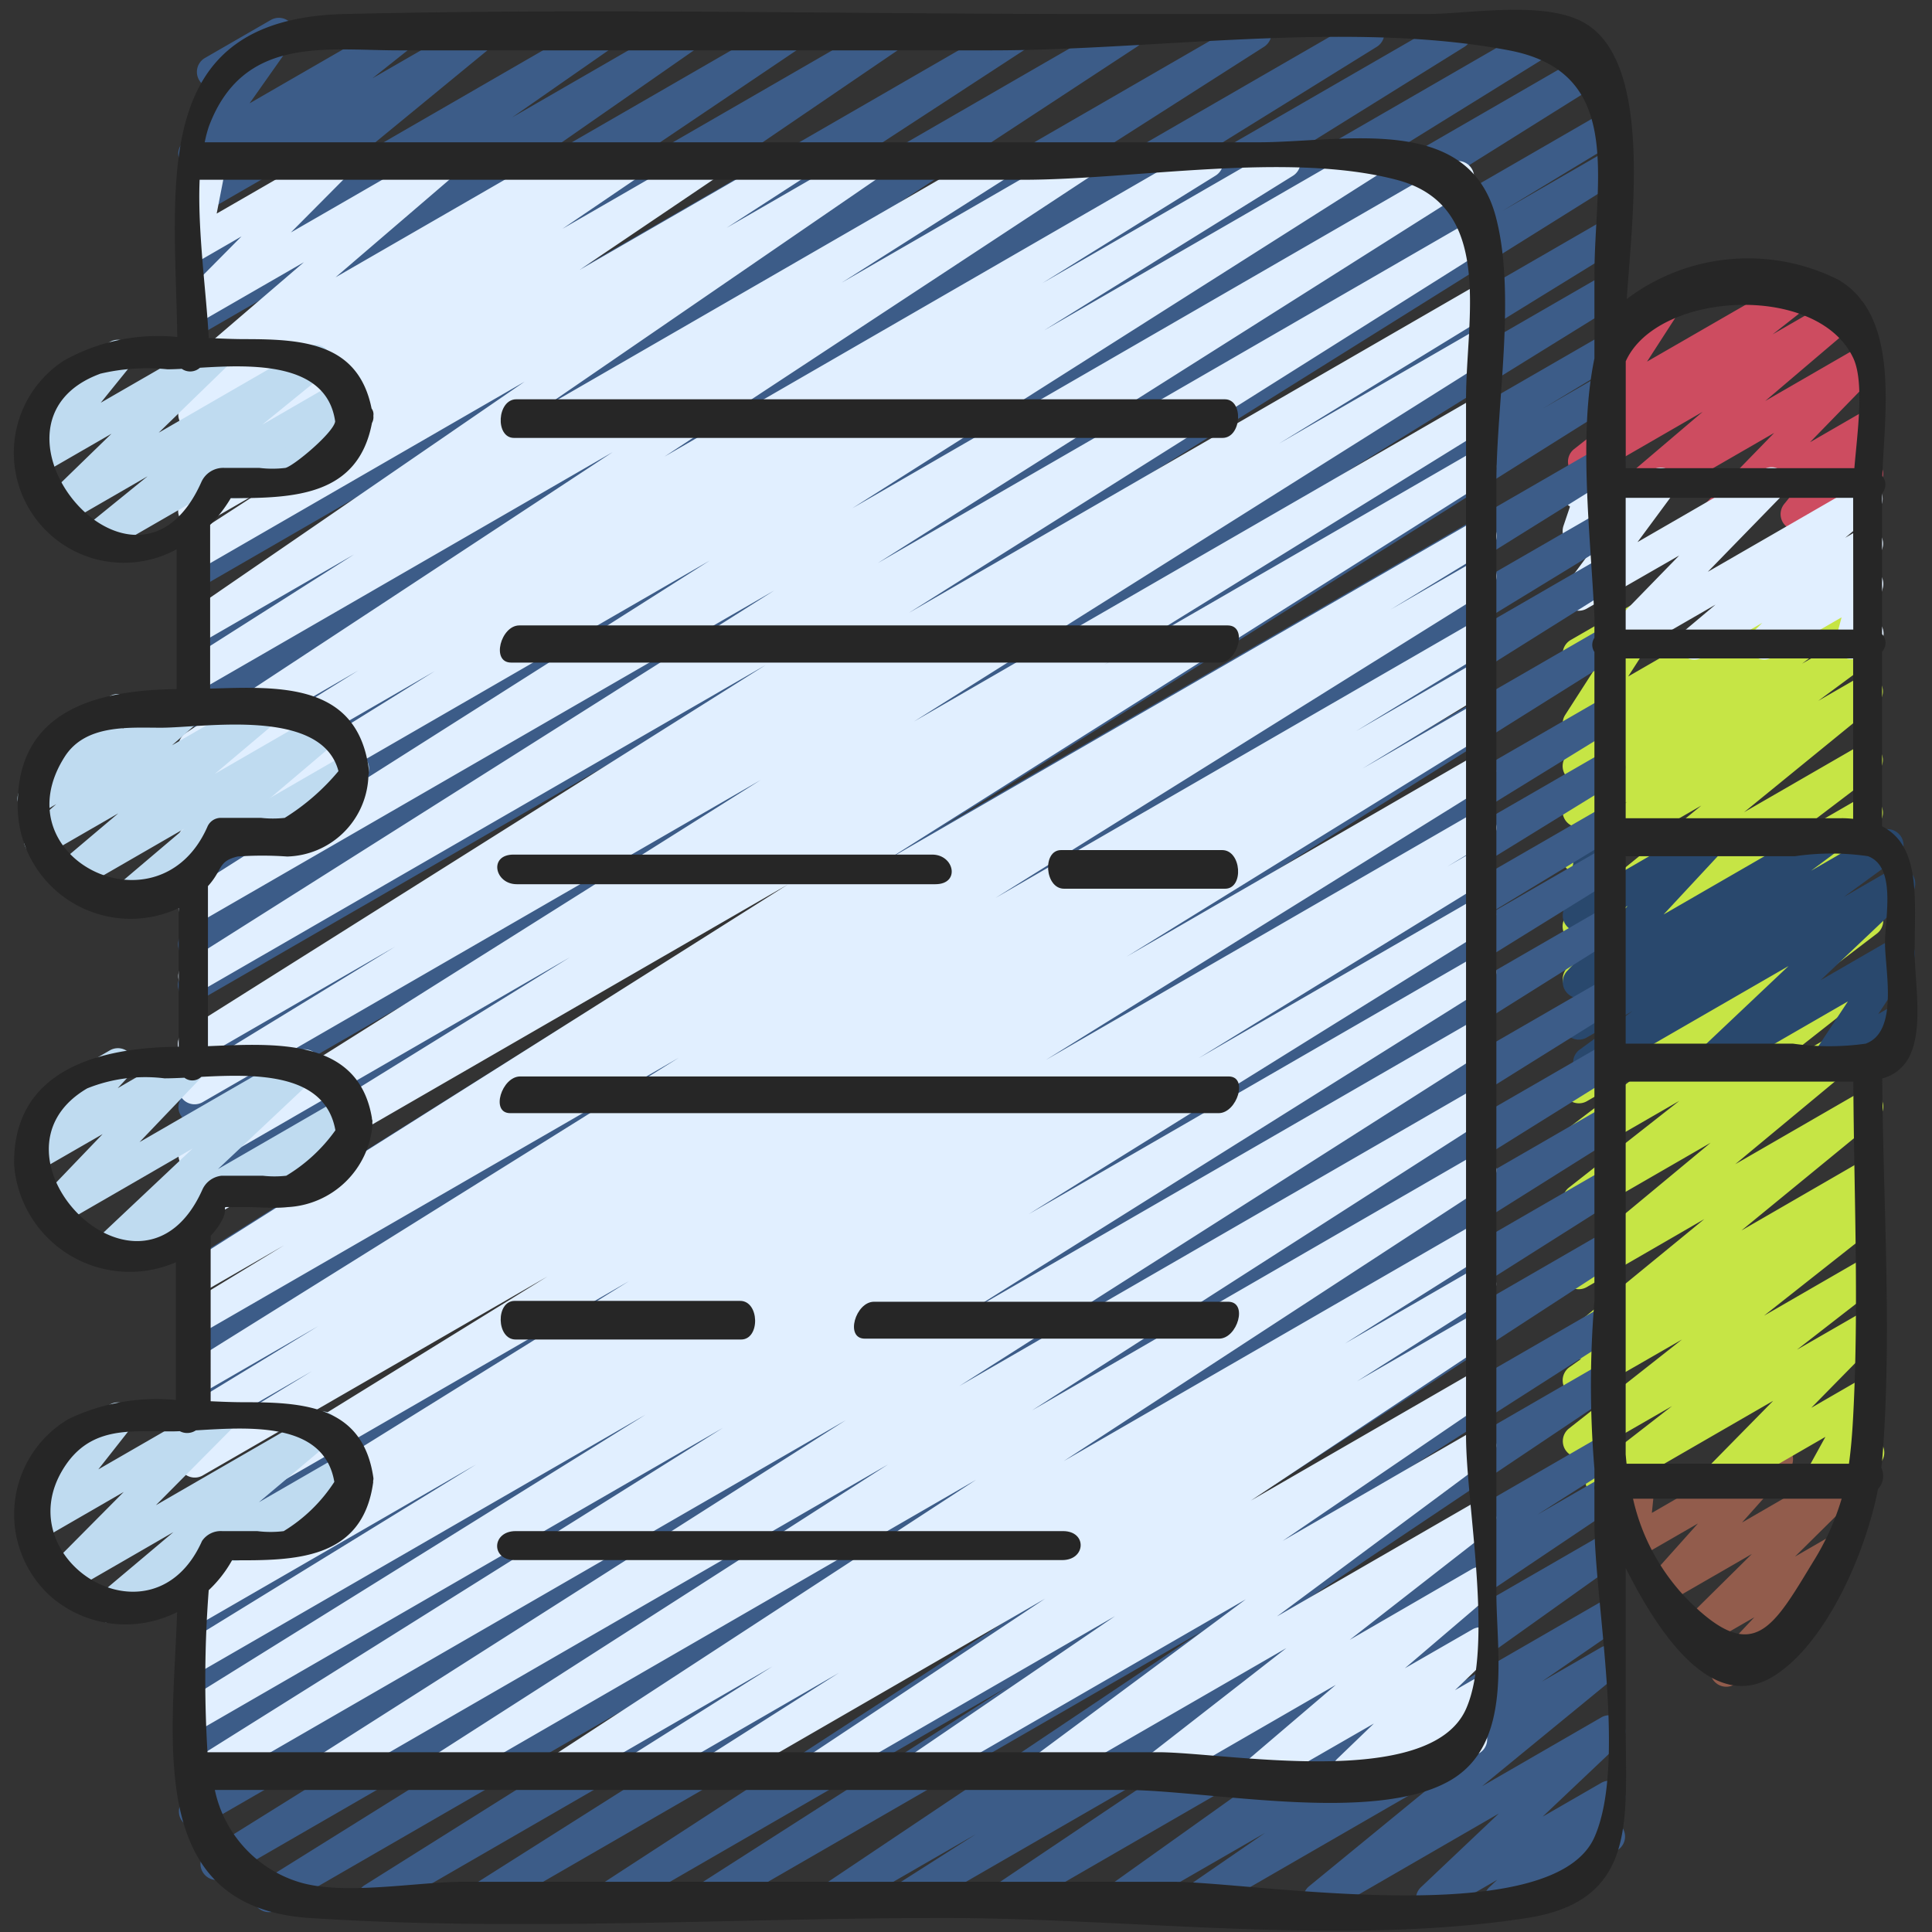 <?xml version="1.0" encoding="UTF-8"?>
<svg xmlns="http://www.w3.org/2000/svg" id="icons" viewBox="0 0 60 60" width="512" height="512"><rect x="0" y="0" width="60" height="60" fill="#333333" stroke="none"/><path d="M53.611,52.383a.5.5,0,0,1-.364-.843l1.236-1.315-1.6.923a.5.5,0,0,1-.6-.788l2.124-2.1-2.512,1.45a.5.5,0,0,1-.623-.766l1.459-1.631-1.78,1.027a.5.5,0,0,1-.747-.484l.116-1.132-.015.008a.5.5,0,1,1-.5-.865l.863-.5a.5.5,0,0,1,.522.013.5.5,0,0,1,.225.471L51.3,46.985l3.636-2.1a.5.5,0,0,1,.623.765L54.1,47.283l3.168-1.829a.5.5,0,0,1,.6.788l-2.123,2.1,1.177-.68a.5.5,0,0,1,.614.775l-2.02,2.15a.492.492,0,0,1,.11.133.5.5,0,0,1-.183.682l-1.581.912A.49.49,0,0,1,53.611,52.383Z" fill="#925c4c"/><path d="M53.336,16.472a.5.5,0,0,1-.358-.848l2.121-2.18-4.539,2.62a.5.5,0,0,1-.575-.814l2.892-2.46-3.431,1.981a.5.5,0,0,1-.558-.827l1.22-.958-.253.147a.5.5,0,0,1-.669-.7l1.264-1.956a.5.5,0,0,1-.383-.916L51.726,8.6a.5.5,0,0,1,.67.7L51.15,11.23,55.712,8.6a.5.5,0,0,1,.559.826l-1.221.958,2.09-1.207a.5.5,0,0,1,.574.814l-2.893,2.461,2.9-1.674a.5.5,0,0,1,.608.782L56.21,13.735l1.515-.875a.5.5,0,0,1,.637.749l-.5.618a.5.5,0,0,1,.369.919L56.049,16.4a.5.5,0,0,1-.638-.749l.465-.572-2.29,1.322A.5.5,0,0,1,53.336,16.472Z" fill="#cd4c60"/><path d="M49.738,46.5a.5.5,0,0,1-.306-.894l2.494-1.939L49.28,45.192a.5.5,0,0,1-.559-.825L52.236,41.6,49.28,43.3a.5.5,0,0,1-.539-.841l.368-.26a.5.5,0,0,1-.4-.881l4.22-3.458L49.28,39.971a.5.5,0,0,1-.569-.818l4.415-3.664-3.846,2.22a.5.5,0,0,1-.558-.826l3.431-2.695L49.28,35.846a.5.5,0,0,1-.552-.83l2.69-2.049L49.28,34.2a.5.5,0,0,1-.564-.821l4.006-3.244L49.28,32.123a.5.5,0,0,1-.542-.838l.935-.674-.393.226a.5.5,0,0,1-.552-.831l2.678-2.037L49.28,29.2a.5.5,0,0,1-.566-.821l4.123-3.362L49.28,27.067a.5.5,0,0,1-.547-.836l1.8-1.331-1.256.725a.5.5,0,0,1-.55-.833l1.43-1.073-.88.508a.5.5,0,0,1-.561-.824l.778-.622-.217.125a.5.5,0,0,1-.671-.7l1.1-1.71-.429.247a.5.5,0,0,1-.5-.866L50.993,18.6a.5.5,0,0,1,.671.7l-1.1,1.709,4.189-2.418a.5.5,0,0,1,.561.824l-.779.622,2.31-1.333a.5.5,0,0,1,.55.833l-1.431,1.074L57.72,19.6a.5.5,0,0,1,.547.835l-1.8,1.331,1.256-.726a.5.5,0,0,1,.566.821l-4.125,3.363,3.562-2.056a.5.5,0,0,1,.552.831L55.6,26.034l2.125-1.227a.5.5,0,0,1,.542.839l-.932.672.392-.227a.5.5,0,0,1,.564.822l-4.007,3.244,3.444-1.989a.5.5,0,0,1,.553.832l-2.689,2.047,2.138-1.235a.5.5,0,0,1,.559.826l-3.436,2.7,2.88-1.662a.5.5,0,0,1,.57.817L53.89,36.155l3.846-2.22a.5.5,0,0,1,.568.819l-4.222,3.46L57.739,36.1a.5.5,0,0,1,.539.84l-.365.258a.5.5,0,0,1,.387.887L54.783,40.86l2.959-1.708a.5.5,0,0,1,.557.827l-2.492,1.937L57.744,40.8a.5.5,0,0,1,.607.783l-2.1,2.138,1.495-.864a.5.5,0,0,1,.688.674l-.621,1.124a.5.5,0,0,1,.435.9l-1.484.856a.5.5,0,0,1-.688-.674l.614-1.114-3.117,1.8a.5.5,0,0,1-.606-.783l2.1-2.136-5.076,2.932A.491.491,0,0,1,49.738,46.5Z" fill="#c6e545"/><path d="M50.172,20.5a.5.5,0,0,1-.359-.849l2.336-2.4L49.28,18.9a.5.5,0,0,1-.652-.73l1.122-1.518-.47.271a.5.5,0,0,1-.722-.6l.2-.591a.5.5,0,0,1,.02-.854l.5-.29a.5.5,0,0,1,.723.6l-.068.2,1.39-.8a.5.5,0,0,1,.652.731l-1.121,1.517,3.912-2.259a.5.5,0,0,1,.609.781l-2.337,2.4,4.68-2.7a.5.5,0,0,1,.571.816l-.985.828.422-.245a.5.5,0,0,1,.6.792l-.4.39a.5.5,0,0,1,.545.626l-.259.965a.5.5,0,0,1,.034.884l-.5.29a.5.5,0,0,1-.733-.563l.179-.669-2.148,1.241a.5.5,0,0,1-.6-.792l.285-.278-1.864,1.077a.5.5,0,0,1-.571-.816l.984-.827-2.859,1.651A.5.5,0,0,1,50.172,20.5Z" fill="#e1efff"/><path d="M49.348,33.5a.5.5,0,0,1-.294-.9L50.7,31.4l-1.418.819a.5.5,0,0,1-.549-.834l.82-.609-.271.156a.5.5,0,0,1-.616-.773l1.884-2.027-1.268.733a.5.5,0,0,1-.739-.535l.32-1.536a.5.5,0,0,1-.081-.9l.5-.289a.5.5,0,0,1,.74.535l-.272,1.3L52.933,25.6a.5.5,0,0,1,.616.773L51.664,28.4l4.85-2.8a.5.5,0,0,1,.548.834l-.819.609,2.119-1.224a.5.5,0,0,1,.544.838l-1.645,1.2,1.459-.843a.5.5,0,0,1,.593.8l-2.772,2.626,2.179-1.258a.5.5,0,0,1,.667.709l-1.055,1.6.388-.223a.5.5,0,0,1,.5.865L57,33.407a.5.5,0,0,1-.667-.708l1.056-1.6-4.018,2.319a.5.5,0,0,1-.594-.8L55.546,30,49.6,33.432A.491.491,0,0,1,49.348,33.5Z" fill="#29486d"/><path d="M11.589,59.47a.5.5,0,0,1-.266-.924l15.712-9.871L8.591,59.323a.5.5,0,0,1-.515-.856L24.914,47.961,6.964,58.324a.5.5,0,0,1-.515-.856L24.941,45.929,6.3,56.692a.5.5,0,0,1-.516-.856L26.867,42.6,6.28,54.482a.5.5,0,0,1-.513-.857L22.5,43.256,6.28,52.618a.5.5,0,0,1-.509-.86L10.3,49.013,6.28,51.331a.5.5,0,0,1-.512-.858l14.069-8.667L6.28,49.633a.5.5,0,0,1-.511-.859l13.738-8.458L6.28,47.953a.5.5,0,0,1-.515-.856L26.6,34.026,6.28,45.758a.5.5,0,0,1-.515-.857L26.723,31.748,6.28,43.551a.5.5,0,0,1-.51-.86l8.745-5.336L6.28,42.109a.5.5,0,0,1-.514-.857l18.713-11.66L6.28,40.1a.5.5,0,0,1-.515-.857L26.834,26.014,6.28,37.881a.5.5,0,0,1-.509-.86l2.314-1.4L6.28,36.662a.5.5,0,0,1-.513-.857l16.4-10.156L6.28,34.82a.5.5,0,0,1-.512-.858l14.121-8.7L6.28,33.119a.5.5,0,0,1-.514-.856L25.559,19.889,6.28,31.019a.5.5,0,0,1-.509-.861l3.576-2.166L6.28,29.762a.5.5,0,0,1-.515-.857l19.964-12.5L6.28,27.635a.5.5,0,0,1-.513-.858l14.926-9.25L6.28,25.849a.5.5,0,0,1-.514-.857l13.543-8.429L6.28,24.085a.5.5,0,0,1-.513-.858L15.48,17.2l-9.2,5.311a.5.5,0,0,1-.519-.854l14.144-9.034L6.28,20.489a.5.5,0,0,1-.524-.851l14.329-9.4-13.8,7.97a.5.5,0,0,1-.523-.852l10.328-6.74-9.8,5.661a.5.5,0,0,1-.531-.846L16.417,8.16,6.28,14.013a.5.5,0,0,1-.529-.847L12.512,8.6,6.28,12.2a.5.5,0,0,1-.536-.843l5.773-4.024L6.28,10.358a.5.5,0,0,1-.536-.843L8.9,7.311,6.28,8.826a.5.5,0,0,1-.567-.82l4.263-3.5L6.28,6.639a.5.5,0,0,1-.561-.824l1.266-1.01-.7.407a.5.5,0,0,1-.658-.721L6.94,2.624l-.078.044a.5.5,0,0,1-.5-.866L8.411.62a.5.5,0,0,1,.658.721L7.752,3.208,12.273.6a.5.5,0,0,1,.562.824L11.566,2.432,14.745.6a.5.5,0,0,1,.567.819l-4.262,3.5L18.532.6a.5.5,0,0,1,.536.843L15.907,3.645,21.187.6a.5.5,0,0,1,.536.843L15.95,5.463,24.379.6a.5.5,0,0,1,.529.847L18.149,6.005,27.517.6a.5.5,0,0,1,.531.846L17.378,8.715,31.439.6a.5.5,0,0,1,.524.852L21.631,8.191,34.785.6a.5.5,0,0,1,.525.851l-14.329,9.4L38.734.6a.5.5,0,0,1,.52.854L25.11,10.485,42.236.6a.5.5,0,0,1,.514.858L33.038,7.481,44.962.6a.5.5,0,0,1,.515.857L31.927,9.888,47.985.616a.5.5,0,0,1,.514.858l-14.928,9.25L49.438,1.563a.5.5,0,0,1,.515.857l-19.962,12.5L49.72,3.527a.5.5,0,0,1,.509.861L46.654,6.554l3.066-1.77a.5.5,0,0,1,.514.857L30.447,18.012,49.72,6.884a.5.5,0,0,1,.512.859L36.1,16.448,49.72,8.586a.5.5,0,0,1,.513.858L33.827,19.6,49.72,10.428a.5.5,0,0,1,.509.861l-2.3,1.39,1.788-1.033a.5.5,0,0,1,.515.857L29.166,25.731,49.72,13.864a.5.5,0,0,1,.514.858L31.526,26.378l18.194-10.5a.5.5,0,0,1,.51.859l-8.756,5.344,8.246-4.762a.5.5,0,0,1,.515.857L29.277,31.326l20.443-11.8a.5.5,0,0,1,.515.857L29.4,33.45,49.72,21.719a.5.5,0,0,1,.511.859L36.5,31.029,49.72,23.4a.5.5,0,0,1,.512.859L36.154,32.929,49.72,25.1a.5.5,0,0,1,.509.86L45.72,28.693l4-2.31a.5.5,0,0,1,.513.858L33.5,37.61,49.72,28.248a.5.5,0,0,1,.515.856L29.149,42.345,49.72,30.468a.5.5,0,0,1,.514.857L31.746,42.861,49.72,32.484a.5.5,0,0,1,.514.857L33.383,43.855,49.72,34.424a.5.5,0,0,1,.515.856L34.526,45.149,49.72,36.378a.5.5,0,0,1,.517.855l-14.218,9,13.7-7.91a.5.5,0,0,1,.522.852l-15.3,9.955L49.72,40.6a.5.5,0,0,1,.519.853L40.6,47.617l9.117-5.263a.5.5,0,0,1,.528.847L38.5,51.078,49.72,44.6a.5.5,0,0,1,.518.854l-2.5,1.589L49.72,45.9a.5.5,0,0,1,.529.848L43.623,51.2l6.1-3.519a.5.5,0,0,1,.54.839l-6.721,4.79,6.181-3.567a.5.5,0,0,1,.533.845L47.88,52.225l1.84-1.062a.5.5,0,0,1,.566.819l-4.259,3.491,3.693-2.132a.5.5,0,0,1,.593.8l-2.406,2.278,1.813-1.046a.5.5,0,0,1,.592.8l-.386.364a.517.517,0,0,1,.474.248.5.5,0,0,1-.182.683L46.854,59.4a.5.5,0,0,1-.592-.8l.236-.221L44.732,59.4a.5.5,0,0,1-.593-.8l2.406-2.278L41.22,59.4a.5.5,0,0,1-.567-.819l4.259-3.489L37.448,59.4a.5.5,0,0,1-.533-.844l2.375-1.635-4.3,2.479a.5.5,0,0,1-.54-.839l6.721-4.791L31.423,59.4a.5.5,0,0,1-.529-.847L37.522,54.1l-9.185,5.3a.5.5,0,0,1-.519-.854l2.492-1.586L26.081,59.4a.5.5,0,0,1-.528-.847L37.3,50.679,22.189,59.4a.5.5,0,0,1-.519-.853l9.635-6.168L19.144,59.4a.5.5,0,0,1-.523-.851l15.307-9.957L15.205,59.4a.5.5,0,0,1-.518-.855l14.22-9L11.839,59.4A.5.5,0,0,1,11.589,59.47Z" fill="#3c5c88"/><path d="M6.4,55.5a.5.5,0,0,1-.265-.924L22.449,44.345,6.28,53.68a.5.5,0,0,1-.514-.858l14.281-8.887L6.28,51.883a.5.5,0,0,1-.511-.859l9.018-5.544L6.28,50.392a.5.5,0,0,1-.509-.861l1.266-.768L6.28,49.2a.5.5,0,0,1-.513-.857l13.768-8.557L6.28,47.438a.5.5,0,0,1-.512-.859L17.005,39.64,6.28,45.831a.5.5,0,0,1-.509-.859l3.921-2.391L6.28,44.551a.5.5,0,0,1-.509-.86l4.113-2.507-3.6,2.08a.5.5,0,0,1-.514-.857l15.311-9.558L6.28,41.392a.5.5,0,0,1-.509-.86L8.82,38.676,6.28,40.142a.5.5,0,0,1-.516-.856l18.7-11.815L6.28,37.971a.5.5,0,0,1-.512-.858L17.7,29.729,6.28,36.324a.5.5,0,0,1-.516-.855L23.623,24.224,6.28,34.236a.5.5,0,0,1-.51-.859l6.5-3.977L6.28,32.857A.5.5,0,0,1,5.764,32L23.777,20.654l-17.5,10.1a.5.5,0,0,1-.517-.855L24.046,18.337,6.28,28.594a.5.5,0,0,1-.517-.855L22.04,17.41l-15.76,9.1a.5.5,0,0,1-.513-.858L13.5,20.844,6.28,25.013a.5.5,0,0,1-.513-.858l5.36-3.332-4.847,2.8a.5.5,0,0,1-.524-.85l13.27-8.731L6.28,21.4a.5.5,0,0,1-.518-.855l5.232-3.325L6.28,19.94a.5.5,0,0,1-.533-.845l10.545-7.242L6.28,17.633a.5.5,0,0,1-.522-.852l2.511-1.628L6.28,16.3a.5.5,0,0,1-.53-.847L10.1,12.517l-3.816,2.2a.5.5,0,0,1-.531-.846l2.443-1.664-1.912,1.1a.5.5,0,0,1-.53-.847l.366-.248a.507.507,0,0,1-.494-.2.5.5,0,0,1,.082-.669l3.73-3.2L6.28,9.964a.5.5,0,0,1-.6-.786L7.5,7.342,6.28,8.047a.5.5,0,0,1-.741-.527l.334-1.727A.491.491,0,0,1,5.6,5.569a.5.5,0,0,1,.182-.683l.5-.289a.5.5,0,0,1,.741.528L6.729,6.633,10.256,4.6a.5.5,0,0,1,.6.785L9.034,7.219,13.575,4.6a.5.5,0,0,1,.576.812l-3.73,3.2L17.377,4.6a.5.5,0,0,1,.53.847l-.02.014L19.378,4.6a.5.5,0,0,1,.531.846L17.467,7.106,21.812,4.6a.5.5,0,0,1,.531.847L18,8.382,24.553,4.6a.5.5,0,0,1,.522.852L22.567,7.075,26.859,4.6a.5.5,0,0,1,.534.845L16.847,12.685,30.855,4.6a.5.5,0,0,1,.519.855L26.14,8.778,33.382,4.6a.5.5,0,0,1,.524.85l-13.27,8.731L37.23,4.6a.5.5,0,0,1,.514.858L32.375,8.792,39.642,4.6a.5.5,0,0,1,.513.858l-7.728,4.8L42.232,4.6a.5.5,0,0,1,.518.855L26.469,15.784,45.021,5.072a.5.5,0,0,1,.518.856L27.258,17.489,45.72,6.83a.5.5,0,0,1,.516.856L28.229,19.031,45.72,8.932a.5.5,0,0,1,.51.86l-6.51,3.984,6-3.464a.5.5,0,0,1,.516.856L28.382,22.409,45.72,12.4a.5.5,0,0,1,.512.858L34.3,20.641l11.423-6.6a.5.5,0,0,1,.516.856l-18.7,11.816,18.187-10.5a.5.5,0,0,1,.509.861L43.18,18.933l2.54-1.467a.5.5,0,0,1,.514.858L30.916,27.886l14.8-8.547a.5.5,0,0,1,.509.86l-4.113,2.508,3.6-2.081a.5.5,0,0,1,.509.86l-3.908,2.382,3.4-1.962a.5.5,0,0,1,.512.858L34.986,29.71l10.734-6.2a.5.5,0,0,1,.513.858L32.479,32.918,45.72,25.273a.5.5,0,0,1,.509.861l-1.283.779.774-.447a.5.5,0,0,1,.511.859l-9.007,5.538,8.5-4.906a.5.5,0,0,1,.514.857L31.946,37.707,45.72,29.754a.5.5,0,0,1,.515.857L29.923,40.839l15.8-9.12a.5.5,0,0,1,.518.854L29.793,43.045,45.72,33.85a.5.5,0,0,1,.519.853L32.052,43.8,45.72,35.907a.5.5,0,0,1,.523.852L33.036,45.375,45.72,38.052a.5.5,0,0,1,.516.855l-4.465,2.816,3.949-2.28a.5.5,0,0,1,.518.855l-4.094,2.6,3.576-2.064a.5.5,0,0,1,.526.849l-7.4,4.919,6.876-3.969a.5.5,0,0,1,.531.845l-6.418,4.375,5.887-3.4a.5.5,0,0,1,.548.834L39.656,50.2l6.064-3.5a.5.5,0,0,1,.557.827l-4.361,3.4,3.8-2.2a.5.5,0,0,1,.574.813l-2.66,2.269,2.086-1.2a.5.5,0,0,1,.6.793l-1.131,1.089.535-.308a.5.5,0,0,1,.635.751l-.5.611a.491.491,0,0,1,.264.221.5.5,0,0,1-.182.682l-1.659.957a.5.5,0,0,1-.635-.751l.182-.22-1.69.975a.5.5,0,0,1-.6-.793l1.132-1.09L39.4,55.406a.5.5,0,0,1-.574-.813l2.659-2.268-5.341,3.084a.5.5,0,0,1-.558-.827l4.364-3.4-7.323,4.227a.5.5,0,0,1-.548-.834l6.611-4.907-9.95,5.744a.5.5,0,0,1-.531-.846l6.42-4.376-9.049,5.224a.5.5,0,0,1-.526-.849l7.4-4.916L22.463,55.42a.5.5,0,0,1-.519-.855l4.105-2.61-6.006,3.467a.5.5,0,0,1-.517-.856l4.459-2.811L17.63,55.424a.5.5,0,0,1-.524-.852l13.209-8.617-16.4,9.472a.5.5,0,0,1-.519-.854l14.184-9.094L10.342,55.43a.5.5,0,0,1-.519-.855l16.444-10.47L6.646,55.433A.494.494,0,0,1,6.4,55.5Z" fill="#e1efff"/><path d="M7.3,15.484a.5.5,0,0,1-.25-.933l3.659-2.113a.5.5,0,1,1,.5.866L7.55,15.417A.494.494,0,0,1,7.3,15.484Z" fill="#bfdbf0"/><path d="M2.938,17.271a.5.5,0,0,1-.315-.889l1.959-1.59-2.63,1.519a.5.5,0,0,1-.6-.792L3.461,13.47,1.3,14.718a.5.5,0,0,1-.639-.747l1-1.238a.51.51,0,0,1-.48-.248.5.5,0,0,1,.182-.683L3.411,10.62a.5.5,0,0,1,.639.748l-.921,1.139L6.437,10.6a.5.5,0,0,1,.6.791L4.929,13.437l4.609-2.661a.5.5,0,0,1,.566.821L8.145,13.188l2.406-1.39a.5.5,0,0,1,.5.867L3.188,17.2A.5.5,0,0,1,2.938,17.271Z" fill="#bfdbf0"/><path d="M7.3,26.484a.5.5,0,0,1-.25-.933l3.659-2.113a.5.5,0,1,1,.5.866L7.55,26.417A.494.494,0,0,1,7.3,26.484Z" fill="#bfdbf0"/><path d="M3.87,28.461a.5.5,0,0,1-.323-.881l2.176-1.845L2.33,27.694a.5.5,0,0,1-.573-.815l1.917-1.621L1.488,26.52a.5.5,0,0,1-.58-.808l.839-.739-.454.262a.5.5,0,0,1-.612-.778l.728-.765a.482.482,0,0,1-.229-.207.5.5,0,0,1,.182-.683L3.411,21.62a.5.5,0,0,1,.612.778l-.224.235L5.6,21.6a.5.5,0,0,1,.58.808l-.838.738L8.016,21.6a.5.5,0,0,1,.573.815L6.671,24.033l3.359-1.939a.5.5,0,0,1,.574.814L6.965,25.993a.483.483,0,0,1,.1.124.5.5,0,0,1-.182.683L4.12,28.4A.5.5,0,0,1,3.87,28.461Z" fill="#bfdbf0"/><path d="M7.3,37.484a.5.5,0,0,1-.25-.932l3.659-2.114a.5.5,0,0,1,.5.866L7.55,37.417A.494.494,0,0,1,7.3,37.484Z" fill="#bfdbf0"/><path d="M3.3,39.384a.5.5,0,0,1-.343-.864l3.025-2.851L1.791,38.091a.5.5,0,0,1-.611-.778L3.187,35.22l-1.9,1.095a.5.5,0,0,1-.617-.772l.775-.836a.5.5,0,0,1-.084-.9L3.411,32.62a.5.5,0,0,1,.617.773l-.372.4,2.073-1.2a.5.5,0,0,1,.611.778L4.333,35.469,9.2,32.659a.5.5,0,0,1,.593.8L6.769,36.307l3.877-2.24a.5.5,0,1,1,.5.866L3.554,39.316A.49.49,0,0,1,3.3,39.384Z" fill="#bfdbf0"/><path d="M7.3,48.484a.5.5,0,0,1-.25-.932l3.659-2.114a.5.5,0,1,1,.5.866L7.55,48.417A.494.494,0,0,1,7.3,48.484Z" fill="#bfdbf0"/><path d="M3.408,50.4a.5.5,0,0,1-.322-.882l2.3-1.937L2.1,49.479a.5.5,0,0,1-.6-.785l2.342-2.36L1.305,47.8a.5.5,0,0,1-.643-.742l1.046-1.328a.5.5,0,0,1-.346-.924L3.411,43.62a.5.5,0,0,1,.643.742l-1,1.271L6.579,43.6a.5.5,0,0,1,.605.785l-2.342,2.36L9.768,43.9a.5.5,0,0,1,.572.815l-2.3,1.938,2.623-1.513a.5.5,0,1,1,.5.865L3.658,50.337A.491.491,0,0,1,3.408,50.4Z" fill="#bfdbf0"/><path d="M.439,36.185A3.6,3.6,0,0,0,5.463,39.2v4.277a6.323,6.323,0,0,0-3.336.593,3.434,3.434,0,0,0-.486,5.566,3.546,3.546,0,0,0,3.859.429c-.127,3.978-1.013,9.163,4.117,9.5,6.5.426,13.18,0,19.7,0,5.792,0,12.372.89,18.106,0,3.415-.53,3.066-3.015,3.066-5.845V48.7c.938,1.859,2.631,4.58,4.6,3.351,1.6-1,2.834-3.756,3.235-5.808a.6.6,0,0,0,.1-.665c.006-.06.021-.128.026-.186.321-3.911.03-7.964.005-11.9a1.3,1.3,0,0,0,.885-.774c.381-.867.121-2.287.121-3.175,0-1.608.2-3.265-1.011-3.88V20.237a.4.4,0,0,0,0-.544V15.321a.409.409,0,0,0,.007-.535c.067-1.958.558-4.977-1.368-6.1a6.252,6.252,0,0,0-6.568.6c.163-2.517.8-7.3-1.279-8.554C48.015-.008,45.62.436,44.3.436H34.066c-7.783,0-15.592-.187-23.373,0C4.612.582,5.43,5.626,5.506,10.465a5.973,5.973,0,0,0-3.531.74,3.415,3.415,0,0,0,3.51,5.853V21.4c-2.366.034-4.934.587-4.935,3.583a3.507,3.507,0,0,0,5,3.218v4.308C3.17,32.523.382,33.175.439,36.185ZM2.709,33.8a4.832,4.832,0,0,1,2.4-.311c.188,0,.4-.009.619-.019a.4.4,0,0,0,.522-.027c1.7-.089,3.846-.132,4.166,1.659a5.09,5.09,0,0,1-1.525,1.411,3.217,3.217,0,0,1-.734,0H6.889a.738.738,0,0,0-.6.424C4.394,41.2-.81,35.859,2.709,33.8ZM1.955,45.631C2.77,44.294,4,44.453,5.265,44.453c.1,0,.207,0,.318-.007a.488.488,0,0,0,.5-.025c1.681-.1,3.979-.272,4.3,1.6a4.923,4.923,0,0,1-1.573,1.53,3.359,3.359,0,0,1-.814,0H6.913a.7.7,0,0,0-.639.306C4.747,51.281.227,48.468,1.955,45.631Zm55.6-26.079H50.487V15.46h7.064ZM52.615,49.878a6.533,6.533,0,0,1-1.9-3.334h6.479A7.944,7.944,0,0,1,56.31,48.5C55.077,50.53,54.488,51.64,52.615,49.878ZM57.551,44c-.029.539-.068,1.011-.13,1.457H50.515c-.012-.1-.019-.192-.028-.288V33.59h7.07C57.574,37.049,57.736,40.552,57.551,44Zm.394-11.589a8.031,8.031,0,0,1-2.265,0H50.487V26.59h5.261a7.82,7.82,0,0,1,2.266,0c.892.341.526,1.92.526,2.69C58.54,30.13,58.972,32.029,57.945,32.41Zm-.748-7h-6.71V20.448h7.064v4.981C57.438,25.419,57.324,25.41,57.2,25.41Zm.354-14.3c.356.751.132,2.31.038,3.428h-7.1V11.221C51.46,9.05,56.436,8.761,57.551,11.112ZM12.385,1.564H30.8c5.038,0,11.105-.946,16.066,0,3.6.687,2.65,4.011,2.65,7v2.567c-.5,2.415-.125,5.42,0,8.015v.662a.394.394,0,0,0,0,.439V40.414a31.29,31.29,0,0,0,0,5.2v.532a.535.535,0,0,0,0,.12v1.028c0,2.44,1.015,7.479,0,9.763-1.319,2.97-10.652,1.384-13.1,1.384H14.372c-1.417,0-3.727.441-5.114,0a3.816,3.816,0,0,1-2.586-2.853H34.928c2.526,0,7.731,1.078,10.105-.292,1.975-1.139,1.438-3.95,1.438-5.846V15.008c0-2.463.624-5.877-.021-8.289-.864-3.228-4.746-2.3-7.382-2.3H6.358a3.811,3.811,0,0,1,.129-.493C7.55,1.094,10.117,1.564,12.385,1.564ZM6.2,5.583H31.761c3.463,0,8.24-.885,11.607,0,3.061.8,2.161,4.3,2.161,6.8V44.6c0,2.093.871,6.509,0,8.472-1.13,2.545-7.491,1.345-9.557,1.345H6.444a36.634,36.634,0,0,1,.038-5.032,3.857,3.857,0,0,0,.725-.93c1.934.012,4.055,0,4.383-2.424,0-.018-.006-.031,0-.048a.347.347,0,0,0,.008-.073c-.318-2.268-2.188-2.363-4.037-2.363-.32,0-.665-.014-1.019-.03V38.381a3.012,3.012,0,0,0,.234-.287c.506-.746-.188-.586.717-.606.472-.011.974.052,1.443,0a2.79,2.79,0,0,0,2.631-2.549.427.427,0,0,0-.006-.074.273.273,0,0,0,.005-.05c0-.026-.012-.047-.016-.073,0-.007,0-.015,0-.022-.419-2.5-3.005-2.315-5.092-2.23V27.52c.468-.516.3-.769.919-.92a10.842,10.842,0,0,1,1.54,0,2.593,2.593,0,0,0,2.521-2.428c0-.024,0-.045,0-.068a.673.673,0,0,0,.011-.251c-.374-2.667-2.8-2.53-4.923-2.468V16.3a4.285,4.285,0,0,0,.641-.829c1.951,0,3.952-.059,4.385-2.336a.364.364,0,0,0,.043-.222.294.294,0,0,0-.055-.226c-.409-2.026-2.1-2.155-3.916-2.155-.36,0-.746-.017-1.142-.034C6.415,9.121,6.131,7.186,6.2,5.583Zm-3.1,6.026a6.327,6.327,0,0,1,2.1-.14c.131,0,.283-.006.445-.015a.456.456,0,0,0,.564-.033c1.628-.1,3.938-.182,4.2,1.667-.046.342-1.261,1.365-1.542,1.443a3.367,3.367,0,0,1-.815,0H6.969a.743.743,0,0,0-.714.436C4.2,19.59-1.083,13.158,3.108,11.609ZM2.01,23.5c.646-1.01,1.976-.9,2.991-.9,1.326,0,4.99-.639,5.51,1.348A6.938,6.938,0,0,1,8.842,25.4a3.335,3.335,0,0,1-.734,0H6.837a.453.453,0,0,0-.4.286C4.927,29.084,0,26.647,2.01,23.5Z" fill="#262626"/><path d="M15.964,13.6h22c.6,0,.668-1.2.072-1.2h-22C15.434,12.4,15.368,13.6,15.964,13.6Z" fill="#262626"/><path d="M15.873,20.577h22c.572,0,.887-1.154.254-1.154h-22C15.555,19.423,15.24,20.577,15.873,20.577Z" fill="#262626"/><path d="M38.046,27.6c.592,0,.512-1.2-.092-1.2h-5c-.592,0-.512,1.2.092,1.2Z" fill="#262626"/><path d="M16.049,27.46h13c.783,0,.59-.92-.1-.92h-13C15.168,26.54,15.361,27.46,16.049,27.46Z" fill="#262626"/><path d="M38.155,33.43h-22c-.571,0-.935,1.14-.31,1.14h22C38.416,34.57,38.78,33.43,38.155,33.43Z" fill="#262626"/><path d="M38.142,40.427h-11c-.571,0-.913,1.146-.284,1.146h11C38.429,41.573,38.771,40.427,38.142,40.427Z" fill="#262626"/><path d="M15.986,40.4c-.6,0-.574,1.2.028,1.2h7c.6,0,.574-1.2-.028-1.2Z" fill="#262626"/><path d="M15.986,48.45h17c.744,0,.78-.9.028-.9h-17C15.27,47.55,15.234,48.45,15.986,48.45Z" fill="#262626"/></svg>
